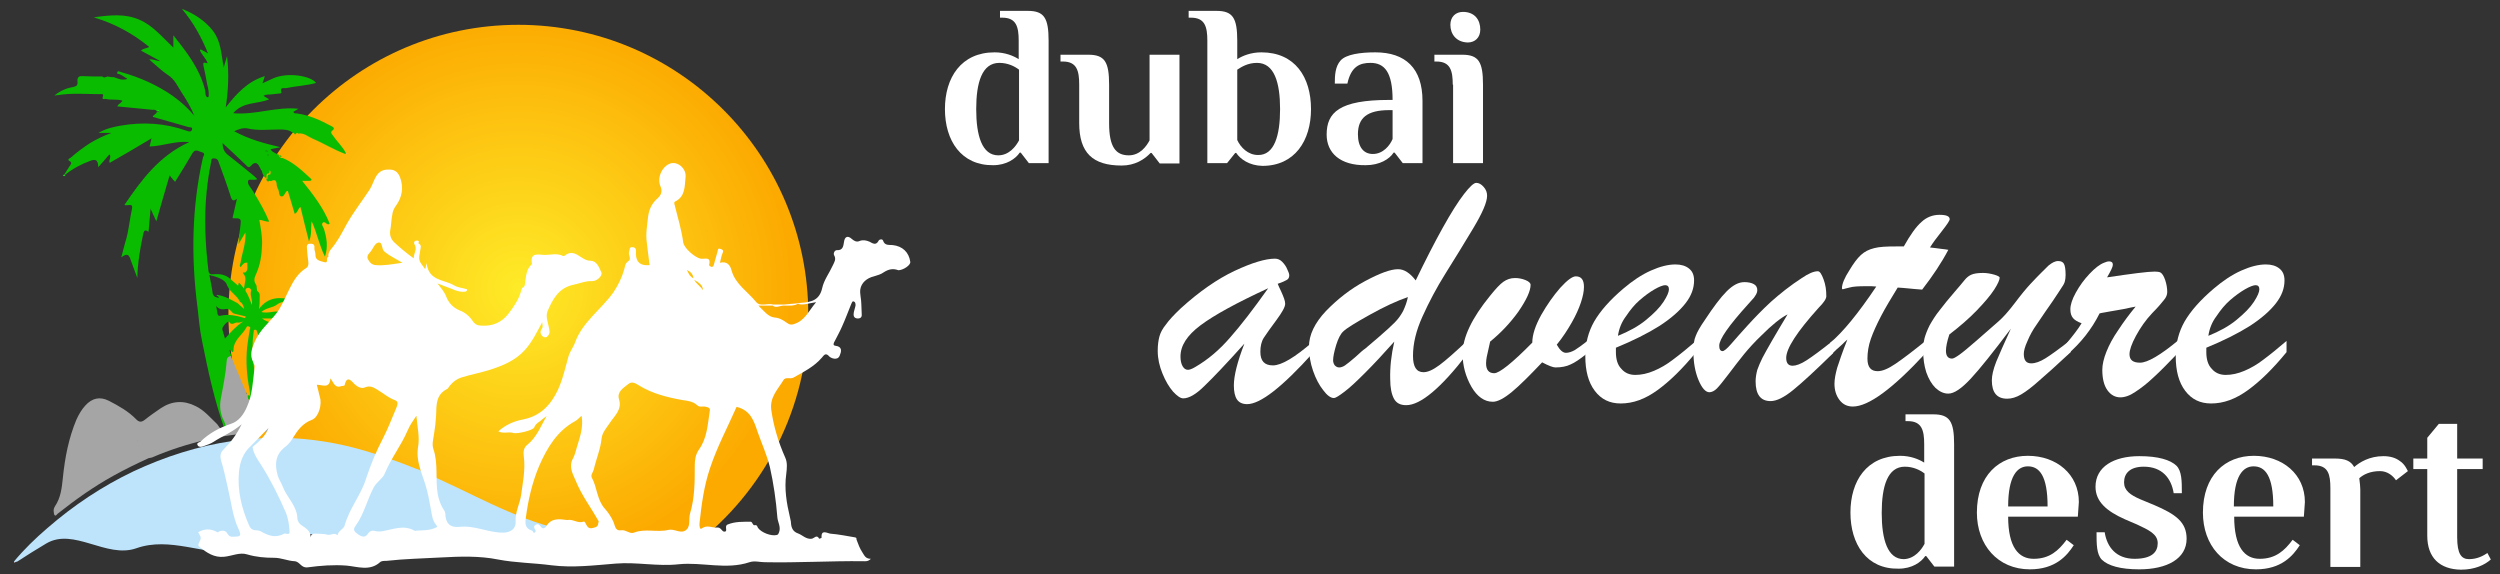 <?xml version="1.0" encoding="utf-8"?>
<!-- Generator: Adobe Illustrator 23.0.1, SVG Export Plug-In . SVG Version: 6.00 Build 0)  -->
<svg version="1.1" id="Layer_1" xmlns="http://www.w3.org/2000/svg" xmlns:xlink="http://www.w3.org/1999/xlink" x="0px" y="0px"
	 viewBox="0 0 735.5 169" style="enable-background:new 0 0 735.5 169;" xml:space="preserve">
<rect x="0" y="0" width="735.5" height="169" fill="#333333" stroke="none"/>
<style type="text/css">
	.st0{fill:url(#SVGID_1_);}
	.st1{fill:#0ABC00;}
	.st2{fill:#E5E5E5;}
	.st3{fill:#565656;}
	.st4{fill:#13F70D;}
	.st5{fill:#1F75B2;}
	.st6{fill:#DCB0B7;}
	.st7{fill:#BEE4FC;}
	.st8{fill:#A5A5A5;}
	.st9{fill:#FFFFFF;}
</style>
<radialGradient id="SVGID_1_" cx="152.566" cy="84.845" r="81.487" gradientUnits="userSpaceOnUse">
	<stop  offset="0" style="stop-color:#FEEB28"/>
	<stop  offset="1" style="stop-color:#FCA900"/>
</radialGradient>
<path class="st0" d="M103.6,162.4l100.2-2.3l0.4,0.3c20.4-15.6,33.6-40.2,33.6-67.8c0-47.1-38.2-85.3-85.3-85.3
	c-47.1,0-85.3,38.2-85.3,85.3C67.3,121.4,81.7,146.9,103.6,162.4z"/>
<g id="ztfIVC_1_">
	<g>
		<g>
			<path class="st1" d="M72.9,37.8c3.1,0.7,6.2,0.3,9.3,0.3c1.4,0,2.8,0,4,1l0.1,0c0.2,0,0.3,0.1,0.3,0.3c0,0,0.1,0.1,0.1,0.1
				c0.4,0.2,0.5-0.8,1-0.2c1.7-0.3,2.9,0.9,4.3,1.5c3.3,1.4,6.3,3.3,9.6,4.5c0.1-0.1,0.1-0.1,0.2-0.2c-1-2-2.7-3.5-3.9-5.3
				c-0.3-0.4-0.8-0.9-0.1-1.4c0.9-0.7,0.2-1-0.3-1.3c-3.2-1.7-6.4-3.2-10-3.7c-0.4-0.1-1,0.1-1.2-0.5c0.4-0.2,0.8-0.5,1.5-0.9
				c-6.6-0.7-12.6,1.9-19.2,1.3c3-3.5,7.2-2.6,10.6-4.1c-0.5-0.3-1.1-0.6-1.7-1c0.3-0.1,0.5-0.3,0.7-0.3c0.4-0.1,0.9-0.1,1.3-0.1
				c0.9-0.1,1.9-0.2,2.8-0.3c0.2,0,0.6-0.1,0.5-0.3c-0.6-1.8,0.9-1.1,1.5-1.3c2.9-0.6,5.8-0.7,8.7-1.5c-1.5-2.1-8.3-3.2-12.5-1.4
				c-1,0.5-2,0.9-3.3,1.5c0.3-0.8,0.5-1.4,0.7-2.1c-5.2,1.6-8.4,5.3-11.5,9.2c0.8-5,1-10.1,0.4-15.1c-0.3,1-0.6,2-1,3.4
				C65.1,15.8,65,12.1,62.6,9c-2.4-3-5.5-5-9.1-6.4c3.3,3.9,5.7,8.2,7.7,13.1c-0.9-0.5-1.5-0.8-2.2-1.2c0,0.1-0.1,0.2-0.2,0.3
				c0.6,1.4,1.8,2.4,2.3,3.8c-1.4-0.3-1.4-0.3-1.2,1c0.3,1.3,0.6,2.6,0.8,3.9c0.2,1.5,0.8,2.9,0.7,4.4c0,0.3,0.1,0.7-0.4,0.7
				c-0.2,0-0.4-0.4-0.5-0.6c-0.1-0.7-0.1-1.3-0.3-2c-1.6-5.9-5.2-10.6-9.2-15.6c0,1.4,0,2.4,0,3.6C47.8,11,45,7.5,41,5.8
				C36.9,4,32.5,4.4,27.6,5.1c6.3,1.9,11.5,4.8,16.3,8.7c-0.8,0.5-1.8,0.4-2.4,1.1c1.9,1,3.7,2,5.7,3.1c-1.2,0-2-0.7-3.3-0.5
				c2,1.7,3.7,3.4,5.7,4.7c1.8,1.2,2.6,3.1,3.7,4.8c1.5,2.3,2.9,4.6,3.9,7.1c-3.7-4.5-8.4-7.6-13.6-10c-2.6-1.2-5.2-2.1-8-2.9
				c-0.4-0.1-1.2-0.7-1.1,0.5c1.2,0.1,1.9,0.9,3,1.5c-1.5,0.6-2.8-0.1-4-0.5c-0.2,0-0.4,0-0.5,0c-0.3,0-0.5-0.1-0.8-0.1
				c-0.2,0-0.4-0.1-0.6-0.1c-0.5,0.2-1,0.5-1.5,0c-1.9,0-3.8,0-5.7-0.1c-1.3-0.1-1.7,0.4-1.6,1.6c0.1,1-0.2,1.4-1.3,1.6
				c-1.8,0.3-3.6,1-5.5,2.5c0.7-0.1,0.8-0.1,1-0.1c4.1-0.7,8.2-0.3,12.3-0.3c0.4,0,1.3-0.2,1,0.6c-0.5,1.2,0.5,0.8,0.8,0.8
				c1.6,0.4,3.3,0,4.9,0.5c-0.3,0.8-1.2,0.9-1.5,1.7c3.5,0.3,6.9,0.7,10.3,1c0.5,0,1.1-0.1,1.3,0.5c0,0,0-0.1,0.1-0.1
				c0.1-0.1,0.3-0.1,0.4-0.1c0,0,0.1,0.1,0.1,0.2c-0.1,0.1-0.3,0.2-0.4,0.2c-0.1,0-0.2-0.1-0.2-0.2c0.1,0.5-0.4,0.7-0.7,1
				c-0.2,0.2-0.5,0.3-0.4,0.6c3.5,1,7,2,10.5,3c0.4,0.1,1.2-0.1,1,0.7c-0.2,0.7-0.8,0.7-1.5,0.4C48.6,36.2,42,35.8,35.3,37
				c-2.2,0.4-4.3,0.9-6.3,2.1c1.3,0,2.6,0,3.8,0c-2.2,0.8-4.3,1.8-6.3,3c-2,1.3-3.9,2.7-5.7,4.3c-0.3,0.2-1.2,0.5-0.3,1
				c0.8,0.5,0.4,0.8,0.1,1.3c-0.5,0.8-1.1,1.7-1.6,2.5c0.1,0.1,0.2,0.1,0.2,0.2c2.2-1.8,4.7-3.1,7.4-4.1c1.4-0.5,2.3-0.4,2.3,1.9
				c1.3-1.5,2.3-2.6,3.3-3.8c0.7,1-0.4,1.7,0.1,2.5c4-2.3,8-4.6,12.3-7.2c-0.3,1.1-0.4,1.7-0.6,2.4c3.9-0.1,7.5-1.7,11.7-1.3
				c-8.8,4-14,11-19.1,18.5c1,0.4,2.7-0.8,2.2,1.3c-0.7,3.1-0.9,6.4-1.9,9.5c-0.4,1.3-0.7,2.7-1.2,4.6c2.2-1.7,2.4-0.1,2.9,1.2
				c0.6,1.6,1.2,3.3,1.8,4.9c0.1-4.4,0.8-8.6,1.7-12.8c0.2-0.9,0.4-1.7,1.6-0.8c0.2-2.2,0.4-4.3,0.6-6.8c0.6,1.4,1.1,2.4,1.7,3.7
				c1.3-4.7,2.6-9,3.9-13.5c0.6,0.8,1.1,1.3,1.6,1.9c1.8-2.9,3.5-5.6,5.1-8.4c0.9-1.5,1.9-0.5,2.8-0.3c1.2,0.3,0.4,1.1,0.3,1.6
				c-3.3,14.6-3.5,29.3-1.6,44c0.4,3.2,0.6,6.4,1.3,9.7c1.8,9,3.7,17.9,6.8,26.5c0.5-0.8,0.4-1.7,0-2.4c-1.2-2.2-1.4-4.5-1-7
				c0.7-3.6,1.5-7.2,1.7-10.9c0.1-0.9,0.5-1.3,1.2-1.5c-0.2-0.6-0.4-1.1-0.6-1.7c0.7-0.3,0.5,0.5,0.9,0.5c0.4-0.2,0.3-0.6,0.3-0.8
				c0.1-2.9,2.7-4.3,3.8-6.5c0.2-0.4,0.4-0.4,0.8-0.2c0.5,0.2,0.3,0.5,0.2,0.8c-0.3,1.8-0.6,3.5-0.8,5.3c-0.4,4.2-0.1,8.3,0.7,12.4
				c0.1,0.5,0.2,1.1,0.1,1.6c-0.1,0.5-0.4,0-0.6,0c-0.1,0.6,0,1.4,0.5,1.6c0.7,0.3,1.1,0.7,1.1,1.4c0,0.5,0.3,0.7,0.7,0.7
				c0.5,0,0.6-0.3,0.6-0.8c-0.1-0.3-0.4-0.7,0.2-0.7c0.3,0,0.7,0,1,0.4c0.2,0.3-0.2,1.4,0.9,0.9c-0.4-1-0.8-2.1-1.1-3.1
				c-2-6.1-3.1-12.3-2.2-18.7c0.1-0.4-0.1-0.9,0.5-0.9c0.3,0,0.5,0.3,0.5,0.5c0.8,2.8,2.5,5.3,2.1,8.4c0,0.2,0,0.3,0,0.5
				c0.5,1.7,1.1,3.4,0.7,5.4c1.7-1.9,2-4,1.9-6.2c0-0.6-0.1-1.6,0-1.6c1.4-0.4,0.4-1,0.2-1.5c-0.1-0.4-0.4-0.8-0.6-1.2
				c-0.1-0.8-2.2-1.2-0.5-2.4c-0.4-0.4-0.8-0.9-1.2-1.3c-0.1-0.1-0.3-0.3-0.3-0.3c0.2-0.3,0.3-0.1,0.4,0.1c1.3-0.6,1.8,0.5,2.5,1.1
				c0,0,0.1-0.1,0.1-0.1c0,0.1,0,0.1-0.1,0.2c0,0.2,0,0.6,0.2,0.5c0.3-0.1,0.8-0.3,0.7-0.7c-0.1-0.5-0.2-1-0.4-1.5
				c0.2-0.4,0.8,0.6,1-0.2c-1.1-1.9-3.5-1.6-5.2-3c2,0,3.8,0,5.6,0c0-0.1-0.1-0.3-0.1-0.3c-1.7-0.2-1.6-0.8-0.4-1.7
				c-1.7-0.3-3.3,0.6-5.3,0.1c1.4-1.3,3.3-1.2,4.6-2.2c1.3-1,3-0.9,4.5-1.4c-3.7-0.9-7.2-0.9-9.8,2.7c0.2-1.1,0.2-2.2,0.2-3.2
				c0-0.7,0.2-1.4-0.6-2c-0.4-0.3-0.1-1.5-0.5-2c-0.8-1.2-0.4-2.1,0.1-3.2c1.2-2.7,1.6-5.5,1.7-8.5c0.1-2.5-0.4-4.9-0.8-7.3
				c1,0,1.8,0.6,2.9,0.5c-1.3-3.2-3-6.1-4.8-9c-0.6-1-1.7-2-1.4-3c0.2-0.7,1.7,0,2.7-0.5c-0.3-0.3-0.5-0.5-0.8-0.8
				c-2.6-2.1-5.2-4.3-7.8-6.3c-1.2-0.9-1.6-2-1.6-3.5c2.4,2.2,4.6,4.3,6.8,6.4c0.4,0.4,0.8,1.1,1.5,0.3c1.3-1.5,2.1-0.8,2.7,0.6
				c0.2,0.4,0.4,0.7,0.7,1.1l0.1,0c0.5,0.2,1,0.5,1.5-0.1c0.2-0.2,0.6-0.4,0.8,0.1c0.1,0.2-0.1,0.8-0.1,0.8c-1.2,0-0.6,1-0.9,1.5
				c0,0,0,0.1,0,0.1c0.4,0.1,0.7,0.3,1.1,0.4c1.1-0.6,1.6-0.3,1.7,0.9c0,0.5,0.2,1.1,0.5,1.6c0.3,0.7,0.1,1.9,0.9,2
				c0.8,0.1,1-1.1,1.6-1.6c0.1,0,0.2,0,0.3,0c0.7,2.2,1.3,4.4,2,6.7c1-0.4,0.9-1.5,1.7-2c0.8,3.3,1.6,6.6,2.5,10.1
				c0.9-1.9,0.5-3.8,0.8-5.9c1.6,3.5,2.2,7,3.9,10.4c1-3,0.5-5.6-0.3-8.2c-0.2-0.6-0.9-1.3-0.3-1.8c0.5-0.5,1,0.5,1.6,0.5
				c0.1,0,0.2-0.1,0.4-0.2c-1.8-4.6-4.8-8.5-8.1-12.6c1.1,0,1.6,0,2.2,0c0.5,0,0.8-0.3,0.3-0.7c-2.5-2.3-5-4.7-8.2-6
				c-0.3,0-0.6,0.1-0.8-0.3l0,0c-0.2,0-0.3-0.1-0.3-0.3c0,0,0-0.1,0-0.1c-0.7-0.8-1.9-0.8-2.5-1.9c1-0.2,1.8-0.4,2.9-0.6
				c-4.7-1.1-9.2-2.3-13.6-4.7C70.2,38,71.7,37.5,72.9,37.8z M78.1,92.5c0,0-0.1,0-0.1,0c0,0-0.1,0-0.1-0.1
				C78,92.5,78.1,92.5,78.1,92.5z M62.5,85.8c-0.2-1.6-0.6-3.1-0.9-4.9c2.1,0.5,4.6,1.3,5.1,2.8c0.8,2.2,3,3.1,3.9,5.1
				c0.8,0.4,1,1.2,1.2,2.1c-0.6-0.6-1.3-1.1-1.9-1.7c-1.9-1-3.7-2.1-5.8-2.4L64,87c0.2,0.2,0.3,0.4,0.5,0.6
				C63.2,87.5,62.6,87.1,62.5,85.8z M66.2,99.6c-0.3-1-0.6-1.9-0.8-2.7c-0.2-0.7,1.7-2.7,2-2.2c0.8,1.3,1.7,0,2.5,0.2
				c0.5,0.1,1.1-0.2,1.6-0.3C69.4,96,67.8,97.8,66.2,99.6z M72.1,93.6c-2.4-0.7-4.8-1.3-7.3-0.7c-0.5,0.1-0.7-0.1-0.8-0.6
				c-0.1-0.7-0.3-1.5-0.4-2.3c0.8,1.1,2,1.1,2.9,0.9c1.4-0.2,1.5,1.2,2.5,1.4c1.1,0.3,2.2,0.5,3.3,0.8
				C72.2,93.3,72.1,93.4,72.1,93.6z M73.9,85.5c-0.5,1.4,0.5,2.7,0.2,4.2c-0.6-1.4-1-2.8-1.8-4c-0.3-0.5,0.2-1,0.5-1
				C73.4,84.5,74,85.2,73.9,85.5z M67.9,57.9c0.3,0.9,0.6,1.5,1.8,0.6c-0.5,2.1-0.9,3.9-1.3,5.7c2.6,0,2.6,0,2.3,2.5
				c-0.2,1.6-0.5,3.3-0.5,5.1c0.6-1,1.2-2,2-3.4c0.2,3.3-1,6-1.4,8.8c-0.1,0.5-0.5,0.9,0,1.4c0.5-0.7,1-1.5,2-1.3
				c-0.2,1,0.4,2.1-0.7,2.9c-0.2,0-0.3-0.1-0.5-0.1c0,0.1-0.1,0.2-0.1,0.3c1.3,1.3,0.4,2.8,0.3,4.5c-0.5-0.7-1-1.2-1.4-1.7
				c-0.4,0.1-0.1,0.6-0.4,0.8c-0.7-0.6-1.4-1.2-2.1-1.8c-1.4-1.4-3.2-1.7-5.1-1.5c-1,0.1-1.4-0.2-1.5-1.2
				c-0.9-7.7-1.3-15.4-0.5-23.2c0.3-2.9,0.7-5.7,1.3-8.6c0.1-0.4-0.1-1.2,0.9-1.1c0.7,0,1.1,0.3,1.3,1
				C65.5,50.9,66.8,54.4,67.9,57.9z M79.1,45.6c-0.1,0-0.2,0.1-0.3,0.1c-0.1,0-0.2-0.1-0.2-0.1c0.1,0,0.2-0.1,0.3-0.1
				C79,45.5,79.1,45.6,79.1,45.6z M78.4,44.2c0.1,0.1,0.3,0.2,0.3,0.3c0,0.2-0.2,0.2-0.3,0.2c-0.1-0.1-0.2-0.2-0.3-0.3
				C78.3,44.3,78.3,44.3,78.4,44.2z"/>
			<path class="st1" d="M46.2,32.6C46.2,32.6,46.2,32.7,46.2,32.6C46.2,32.7,46.2,32.7,46.2,32.6C46.2,32.6,46.2,32.6,46.2,32.6z"/>
		</g>
		<path class="st2" d="M89.7,97.3c2.4,1.2,4.9,1.8,7.5,2.4c0.7,0.2,1.4,0.5,1.8,1.1c0.8,1.3,1.6,1.1,2.5,0.2
			c0.7-0.7,1.4-0.9,2.3-0.6c1.6,0.5,3,0.1,4.6-0.2c-1.4,1.6-3.6,0.8-5.3,1.8c0,0.6,0.9,0.2,0.9,0.8c0,0.1-0.1,0.2-0.2,0.2
			c-3.2,1.8-6.5,2.4-10,0.9c0-0.1,0.1-0.2,0.1-0.2c1-0.1,2.2,0.1,2.5-1.2c0.2-1.3-0.9-1.8-1.9-2.2C92.8,99.6,91,98.8,89.7,97.3z"/>
		<path class="st3" d="M78.9,127.1c0.3-0.2,0.6-0.4,0.8-0.4c2,0.1,2-1.2,2-2.7c0-1.1-0.4-2.3,0.8-3.3c0.3-0.2-0.7-1.3-0.8-2.2
			c-0.2-1.3-1.4-0.1-2.1-0.4c0-0.2,0-0.5,0.1-0.6c0.8-1.3,1.7-2.6,2.6-4.1c1.2,4.5,2.2,8.8,3.3,13c0.2,0.9-0.2,0.9-0.9,0.9
			C82.9,127.1,80.9,127.1,78.9,127.1z M81.7,116.7c-0.1,0.1-0.2,0.2-0.3,0.3c0,0.1-0.1,0.1-0.1,0.2c0.1,0,0.1-0.1,0.2-0.1
			C81.5,117,81.6,116.9,81.7,116.7c0.1,0,0.1-0.1,0.2-0.1C81.8,116.6,81.7,116.7,81.7,116.7z"/>
		<path class="st4" d="M80.7,98.3c0,0.2,0,0.6,0.2,0.5c0.3-0.1,0.8-0.3,0.7-0.7c-0.1-0.5-0.2-1-0.4-1.5c0.2-0.4,0.8,0.6,1-0.2
			c1.3,0.8,3.3,0.9,3.1,3.3c0,0.3,0.5,0.8,0.9,1.1c1.8,1.7,1.2,3.9,1.2,6c0,0.9-0.4,1.1-1.1,0.6c-0.3-0.3-0.7-0.4-0.9-0.9
			c-0.4-1.6-1-3.2-2.1-4.6c-0.7-0.9-1.5-1.6-2.4-2.3c-1.1-0.8-1.4-0.4-1.3,1.6c-0.1-0.8-2.2-1.2-0.5-2.4c-0.4-0.4-0.8-0.9-1.2-1.3
			c0.1-0.1,0.1-0.1,0.2-0.2C79.4,96.6,80,97.7,80.7,98.3L80.7,98.3z"/>
		<path class="st2" d="M121.3,85c-0.2,0.7-0.7,0.8-1.1,0.8c-1.8,0-2.9,1.3-4.2,2.2c-0.5,0.3-1,0.5-1.6,0.3c-1-0.3-2-0.4-3-0.4
			c0-0.5,0.1-0.5,0.3-0.5c0.5-0.1,1.2-0.1,1.4-0.7c0.2-0.8-0.6-1.2-1.2-1.4c-1.2-0.6-2.4-0.9-3.2-2.1c1.9,1.5,4.8,0.6,6.5,2.8
			c0.1,0.2,0.4,0.3,0.6,0.1C117.4,84.5,119.5,85.8,121.3,85z"/>
		<path class="st1" d="M77,50.2c0.5,0.2,1,0.5,1.5-0.1c0.2-0.2,0.6-0.4,0.8,0.1c0.1,0.2-0.1,0.8-0.1,0.8c-1.2,0-0.6,1-0.9,1.5
			C77.5,51.9,77.2,51.1,77,50.2z"/>
		<path class="st1" d="M78.4,52.5c0.4,0.1,0.7,0.3,1.1,0.4c-0.2,0.2-0.5,0.6-0.7,0.5C78.5,53.3,78.3,52.9,78.4,52.5z"/>
		<path class="st5" d="M79.3,118.4c0,0.4,0,0.7-0.6,0.5C79,118.7,79.2,118.6,79.3,118.4z"/>
		<path class="st1" d="M82.9,46.1c-0.3,0-0.6,0.1-0.8-0.3C82.5,45.6,82.7,45.8,82.9,46.1z"/>
		<path class="st4" d="M19.2,51.5c-0.1,0.3-0.4,0.4-0.6,0.2c-0.1-0.2,0.2-0.3,0.4-0.4C19,51.4,19.1,51.4,19.2,51.5z"/>
		<path class="st5" d="M79.7,118.1c-0.1,0.1-0.2,0.2-0.3,0.3C79.4,118.2,79.4,118,79.7,118.1z"/>
		<path class="st1" d="M82,45.7c-0.2,0-0.3-0.1-0.3-0.3C81.9,45.5,82.1,45.5,82,45.7z"/>
		<path class="st6" d="M101.9,45c0.1,0.1,0.2,0.2,0,0.3c0,0-0.2-0.1-0.2-0.1C101.8,45.2,101.8,45.1,101.9,45z"/>
		<polygon class="st5" points="234.1,158.7 234.2,158.7 234.1,158.7 		"/>
		<path class="st6" d="M4.5,165.4c-0.1,0.2-0.2,0.3-0.3,0.2c0,0,0.1-0.2,0.1-0.4C4.4,165.2,4.4,165.3,4.5,165.4z"/>
		<path class="st1" d="M78.4,44.2c0.1,0.1,0.3,0.2,0.3,0.3c0,0.2-0.2,0.2-0.3,0.2c-0.1-0.1-0.2-0.2-0.3-0.3
			C78.3,44.3,78.3,44.3,78.4,44.2z"/>
		<path class="st1" d="M79.1,45.6c-0.1,0-0.2,0.1-0.3,0.1c-0.1,0-0.2-0.1-0.2-0.1c0.1,0,0.2-0.1,0.3-0.1
			C79,45.5,79.1,45.6,79.1,45.6z"/>
		<path class="st4" d="M78.1,92.5c0,0-0.1,0-0.1,0c0,0-0.1,0-0.1-0.1C78,92.5,78.1,92.5,78.1,92.5z"/>
		<path class="st4" d="M46.8,32.6c-0.1,0.1-0.3,0.2-0.4,0.2c-0.1,0-0.3-0.1-0.1-0.3c0.1-0.1,0.3-0.1,0.4-0.1
			C46.7,32.4,46.8,32.5,46.8,32.6z"/>
		<path class="st4" d="M80.7,98.3c0,0,0.1-0.1,0.1-0.1C80.8,98.2,80.8,98.3,80.7,98.3C80.7,98.3,80.7,98.3,80.7,98.3z"/>
		<path class="st4" d="M78,97.4c-0.1-0.1-0.3-0.3-0.3-0.3c0.2-0.3,0.3-0.1,0.4,0.1C78.1,97.2,78,97.3,78,97.4z"/>
		<path class="st5" d="M122.9,142.5c0.1-0.2,0.2-0.3,0.3-0.5c0.1,0.1,0.1,0.1,0.2,0.2C123.2,142.3,123.1,142.4,122.9,142.5
			L122.9,142.5z"/>
		<path class="st5" d="M122.9,142.5c0,0-0.1,0.1-0.1,0.1C122.8,142.6,122.8,142.5,122.9,142.5C122.9,142.5,122.9,142.5,122.9,142.5z
			"/>
		<path class="st5" d="M125.2,142.5c0,0-0.1,0.1-0.1,0.1C125.2,142.6,125.2,142.5,125.2,142.5C125.2,142.5,125.2,142.5,125.2,142.5z
			"/>
		<path class="st7" d="M226,160.4c-7.3,2.2-14.7-0.9-22.2-0.2c-7.7,0.6-15.5,0.2-23.2-0.6c-5.1-0.5-10.2-2.7-15.3-3.8
			c-14.4-3.2-27.6-11.4-41.1-17c-0.5-0.5-1.1-0.7-1.8-0.9c-5-2-10-3.8-15.1-5.3c-7.8-2.3-15.8-3.6-24-3.8c-4.9-0.1-9.8,0.3-14.7,0.9
			c-10.3,1.5-20,4.6-29.4,9c-9.2,4.4-17.6,10-25.3,16.7c-3.5,3-6.8,6.2-9.8,9.8c0.1,0.1,0.1,0.1,0.2,0.2c0.3-0.1,0.6-0.1,0.8-0.2
			c2.8-1.8,5.6-3.6,8.5-5.3c8.1-4.8,17.7,4.5,26.5,1.4c9.9-3.5,19.8,2,30.3,1.3c7.3-0.5,16.5-6.5,23.7-5.3c7.5,1.2,9.8,0.4,16.9,3.1
			c0.6,0.2,4.4-1.5,5.1-1.8c0.9,0.7,5.7-0.3,6.8,0c0,0,16.8,1.8,16.8,1.8c7.6,0.4,7.8,2.6,12.6,2.5c17.5-0.2,3.4-0.1,21,0.9
			c8.4,0.5,16.7,0.4,25-1c12.3-2,20.8-4.2,32.9-1c2.1,0.6,2.1-2.5,2.1-3C231.1,159.6,228.5,159.6,226,160.4z M156,158.6
			C156,158.6,156,158.6,156,158.6C156,158.6,156,158.6,156,158.6L156,158.6z"/>
		<path class="st8" d="M81.8,118.4c-0.2-1.3-1.4-0.1-2.1-0.4c0,0,0,0,0,0c-0.1,0.1-0.2,0.2-0.3,0.3c0,0,0,0,0,0c0,0.4,0,0.7-0.6,0.5
			c-0.4,0.1-0.4,0.9-1.1,0.7c-1.1,0.5-0.7-0.6-0.9-0.9c-0.3-0.4-0.6-0.4-1-0.4c-0.6,0-0.3,0.4-0.2,0.7c0.1,0.5-0.1,0.8-0.6,0.8
			c-0.5,0-0.7-0.2-0.7-0.7c0-0.8-0.4-1.1-1.1-1.4c-0.6-0.2-0.7-0.9-0.5-1.6l-0.1,0c-0.4-0.1-0.2-0.4-0.2-0.6
			c-1.5-3.6-3-7.2-4.5-10.7c-0.8,0.2-1.2,0.7-1.2,1.5c-0.3,3.7-1,7.3-1.7,10.9c-0.5,2.5-0.2,4.8,1,7c0.4,0.8,0.5,1.6,0,2.4
			c-1.2,0.1-1.5-1-2.1-1.7c-2-1.9-3.8-4.1-6.3-5.3c-3.5-1.8-7-1.6-10.3,0.6c-1.6,1.1-3.2,2.2-4.7,3.4c-0.9,0.7-1.6,0.8-2.5-0.1
			c-2.3-2.4-5.2-4-8.1-5.5c-2.6-1.3-4.9-0.8-6.9,1.4c-1.1,1.2-1.9,2.6-2.6,4.1c-2.3,5.5-3.4,11.2-4,17.1c-0.3,2.9-0.6,5.9-2.3,8.4
			c-0.3,0.5-0.5,1-0.4,1.6c0,0.4,0.1,0.9,0.3,1.1c0.4,0.3,0.6-0.3,0.9-0.5c5.2-4.1,10.5-7.9,16.3-11.1c3.4-1.9,6.9-3.6,10.4-5.2
			c-0.3-0.4-1-0.5-1-1c0,0.5,0.7,0.7,1,1c0.3-0.1,0.7-0.1,1-0.2c5.3-2.3,10.7-4,16.3-5.3c5.9-1.4,12-1.9,18-2.4
			c0.3-0.2,0.6-0.4,0.8-0.4c2,0.1,2-1.2,2-2.7c0-1.1-0.4-2.3,0.8-3.3C82.8,120.5,81.9,119.3,81.8,118.4z M40.5,129.8
			c-0.1-0.1-0.2-0.1-0.2-0.2L40.5,129.8L40.5,129.8z M41.9,131.2L41.9,131.2C41.9,131.2,41.9,131.1,41.9,131.2
			C41.9,131.1,41.9,131.1,41.9,131.2C41.9,131.1,41.9,131.1,41.9,131.2C41.9,131.1,41.9,131.1,41.9,131.2
			C41.9,131.1,41.9,131.2,41.9,131.2c0,0.2,0.1,0.4,0.2,0.6C42,131.6,41.9,131.4,41.9,131.2z M42.3,132.1c0.1,0.2,0.3,0.4,0.4,0.5
			C42.6,132.4,42.4,132.2,42.3,132.1z M55.3,119.4c-0.2,0-0.4,0-0.6,0C54.8,119.4,55,119.4,55.3,119.4c0.3,0.1,0.7,0.2,1,0.3
			C55.9,119.6,55.6,119.5,55.3,119.4z"/>
		<path class="st5" d="M72.4,115.4c0.1,0.2,0.2,0.4,0.2,0.6C72.3,115.9,72.4,115.6,72.4,115.4z"/>
		<path class="st6" d="M81.4,117.1c-0.1,0-0.1,0.1-0.2,0.1C81.3,117.2,81.3,117.1,81.4,117.1C81.4,117,81.4,117.1,81.4,117.1z"/>
		<path class="st6" d="M81.7,116.7c-0.1,0.1-0.2,0.2-0.3,0.3c0,0,0,0,0,0C81.5,116.9,81.6,116.8,81.7,116.7L81.7,116.7z"/>
		<path class="st6" d="M81.7,116.7c0.1,0,0.1-0.1,0.2-0.1C81.8,116.6,81.8,116.7,81.7,116.7C81.7,116.7,81.7,116.7,81.7,116.7z"/>
		<path class="st4" d="M64,87c-0.1,0-0.4,0-0.2-0.2c0.1-0.1,0.3,0,0.3,0.1C64.1,86.9,64,87,64,87z"/>
	</g>
</g>
<g id="IKiLLW_1_">
	<g>
		<path class="st9" d="M267.8,77c-0.4-2.8-2.3-4.6-5.2-4.9c-1.1-0.1-2.3,0.2-2.8-1.3c-0.2-0.6-1.1-0.4-1.3,0
			c-0.8,1.6-1.9,0.7-2.7,0.3c-1-0.4-1.9-0.6-2.9-0.2c-0.9,0.4-1.6,0-2.3-0.6c-1.2-1.1-2.1-0.7-2.3,0.9c-0.2,1.2-0.3,2.5-2.1,2.4
			c-0.7,0-1.1,1-0.8,1.5c0.7,1.2,0,2.1-0.4,3c-1,2.2-2.6,4.3-3.1,6.6c-0.8,3.7-3.3,4.2-6.3,4.4c-0.2,0-0.4,0.1-0.6,0.1
			c-1.5,0.1-2.9,0.3-4.4,0.4c-1,0-2,0-3.1,0c-1.7-0.5-3.8,0.7-5-0.7c-2.5-3.1-6.2-5.3-7.3-9.4c-0.4-1.6-1.4-2.7-3.4-2.2
			c0.3-1.1,0.4-2,0.8-2.9c0.4-0.8-0.1-1-0.7-1.2c-0.8-0.3-0.7,0.5-0.8,0.8c-0.4,1.3-0.7,2.6-1.1,3.9c-0.1,0.4-0.3,0.7-0.8,0.6
			c-0.2-0.1-0.6-0.4-0.6-0.5c0.7-2.7-1.3-1.7-2.5-1.9c-1.6-0.3-4.9-3.1-5.1-4.8c-0.5-3.7-1.6-7.3-2.5-10.9c-0.1-0.4-0.3-0.9,0.1-1.1
			c3.1-1.5,2.8-4.6,3.1-7.3c0.2-2.5-2.4-4.6-4.5-3.9c-2.4,0.8-4,4.2-2.9,6.7c0.6,1.4,0.3,2.5-0.8,3.5c-1.6,1.4-2.5,3.1-2.8,5.2
			c-0.3,2.7-0.8,5.3-0.4,8c0.3,2.2,0.5,4.4,0.8,6.5c-3.2,0.3-4.2-1.4-4-4.1c0.1-0.8-0.4-1.2-1.2-1.2c-0.8,0-0.6,0.8-0.8,1.3
			c-0.4,0.9,0.8,2.2-0.2,2.8c-1.1,0.7-1,1.7-1.3,2.6c-0.7,2.4-1.8,4.6-3.2,6.7c-3.6,5-9,8.6-11.2,14.6c-0.5,1.5-1.6,2.7-2,4.3
			c-1.2,4.3-2.1,8.8-4.7,12.6c-2.1,3.1-4.9,5.1-8.6,5.8c-2.7,0.5-5.2,1.6-7.3,3.5c1.5,0.8,3.1,0,4.5,0.5c1.1,0.3,5.8-0.8,6.1-1.7
			c0.3-0.9,1-1.3,1.7-1.8c0.6-0.5,1.2-1,1.9-1.5c-1.7,3-2.9,6.2-5.6,8.4c-1.2,0.9-1.3,2.2-1.1,3.5c0.5,3.9-0.3,7.6-0.8,11.4
			c-0.4,2.6-1.8,5-1.6,7.8c0.1,2.1-1.5,3.1-3.5,3.2c-4.4,0.1-8.5-2.2-13-1.7c-2.9,0.3-4.1-1.1-4.2-3.9c0-0.6-0.5-1.2-0.8-1.7
			c-0.7-1.2-1.1-2.5-1.4-3.9c-0.8-4.4,0.2-9-1.3-13.4c-0.5-1.4,0-3,0.2-4.5c0.3-1.8,0.5-3.6,0.6-5.4c0.1-3.1-0.1-6.1,3.3-7.8
			c0.3-0.2,0.5-0.7,0.8-1c0.9-1.1,2-1.9,3.2-2.3c2.8-0.9,5.7-1.4,8.5-2.3c3.8-1.2,7.4-2.7,10.2-5.7c2.2-2.4,3.6-5.3,5.2-8.3
			c0.1,0.8,0.3,1.4-0.1,1.9c-0.6,0.8-0.5,1.6,0.3,2.3c0.4,0.3,0.9,0.3,1.2,0.1c0.7-0.6,0.9-1.2,0.7-2.2c-0.3-1.8-1.2-3.7-0.5-5.4
			c1.5-3.5,3.3-6.8,7.5-7.7c1.9-0.4,3.7-1.2,5.7-1.1c1.4,0,3.1-1.7,2.6-2.6c-0.7-1.5-1.3-3.4-3.3-3.4c-2.7,0-4.5-4-7.6-1.4
			c-0.1,0.1-0.3,0-0.4,0c-1.7-0.9-3.6-0.3-5.3-0.3c-1.7,0-4.5-1-3.8,2.6c0,0-0.1,0.1-0.1,0.2c-1.6,1.4-1.6,3.4-1.9,5.2
			c-0.1,0.7,0,1.4-0.9,1.7c-0.1,0.3-0.2,0.6-0.3,0.9c-0.7,2.6-2.2,4.7-3.8,6.8c-2,2.5-4.6,3.6-7.8,3.4c-1.1,0-1.9-0.3-2.6-1.3
			c-0.9-1.4-2.3-2.6-3.7-3.1c-2.2-0.9-3.4-2.3-4.2-4.3c-0.5-1.3-1.5-2.4-2.5-3.7c1,0.3,1.7,0.7,2.4,0.9c1.9,0.6,3.6,1.8,5.8,1.5
			c0.3-0.1,0.6-0.3,0.5-0.7c-1.3-0.4-2.8-0.5-3.9-1.2c-2.9-1.7-7.4-1.2-8-6.5c-0.2,1-0.3,1.4-0.4,1.8c-2-2.6-2-2.6-1.5-5.4
			c0.1-0.8,0.6-1.7-0.5-2.2c0.3-0.7,0-0.9-0.7-0.8c-0.6,0.1-0.7,0.7-0.5,1c1,1.5-0.2,2.6-0.2,4.2c-2.2-1.6-4-3.1-5.7-4.7
			c-1.1-1-1.4-2.4-1.2-3.5c0.3-1.5,0.3-3.1,0.6-4.6c0.1-1,0.5-1.9,1.1-2.7c1.8-2.5,2.3-5.3,1.2-8.3c-0.5-1.3-1.3-2.2-2.8-2.3
			c-1.6-0.1-2.9,0.1-4,1.6c-0.9,1.3-1.3,2.9-2.1,4.2c-2.3,3.5-4.9,6.8-6.9,10.4c-1.4,2.6-2.7,5.1-4.6,7.3c-0.5,0.6-0.8,1.4-0.7,2.2
			c-0.9,0.1,0.3,2-1.3,1.5c-1.3-0.4-2.6-0.5-2.5-2.3c0-0.6-0.4-1.3-0.3-1.9c0.1-1.1-0.5-1.2-1.3-1.2c-0.9,0-1,0.7-0.9,1.4
			c0.1,1.3,0.2,2.6,0.4,3.9c0.1,0.8,0,1.5-0.7,1.9c-2.4,1.5-3.7,3.8-4.9,6.2c-1.2,2.4-2.2,5-3.8,7.1c-2.1,2.7-4.8,4.8-6.3,8.2
			c-1,2.3-1.6,4-0.5,6.2c0.2,0.4,0.5,1,0.4,1.4c-0.5,4-0.6,8.1-2.3,11.8c-0.9,2.1-2.4,4.2-4.7,4.9c-3.3,1.1-6.3,2.7-8.9,5.2
			c-0.3,0.3-1.4,0.3-0.8,1.2c0.4,0.5,1.1,0.4,1.6,0.2c1-0.4,2.1-0.7,3-1.3c2.6-1.7,5.5-2.8,8.3-5.2c-1.5,3.1-3.3,5.4-5.3,7.4
			c-1.1,1.1-1.1,2.1-0.7,3.5c0.8,2.5,1.3,5.2,1.9,7.7c1,4.1,1.4,8.5,3.2,12.3c1.1,2.3,0.1,2.1-1.4,2.2c-0.9,0.1-1.4-0.1-1.9-0.9
			c-0.5-1-1.5-1-2.4-0.7c-0.3,0.1-0.1,0.5-0.7,0.2c-1.8-1-3.7-1-5.5,0.1c0.9,1.5,1,1.6,0.2,3.2c-0.3,0.5-0.1,0.9,0.2,1.1
			c2.1,1.7,4.3,3.2,7.2,2.9c2.3-0.2,4.6-1.4,6.8-0.7c2.7,0.8,5.3,1,8,1c2,0,3.9,0.9,5.9,1c1.7,0.1,1.9,2.1,4,1.8
			c3.7-0.5,7.5-0.8,11.4-0.5c3.2,0.3,6.8,1.7,9.8-1c0.4-0.4,1.2-0.4,1.9-0.4c5.4-0.6,10.8-0.7,16.1-1c5.6-0.3,11.2-0.5,16.7,0.6
			c5.2,1,10.5,1,15.7,1.7c6.4,0.8,12.7,0,19-0.5c6.2-0.5,12.3,0.9,18.5,0.2c6.9-0.7,13.9,1.7,20.8-0.6c1.5-0.5,3,0,4.5,0
			c9.6,0.2,19.2-0.4,28.9-0.3c0.6,0,1.4,0.2,2.3-0.7c-1.6,0-1.9-1-2.5-1.9c-0.8-1.2-1.2-2.4-1.7-3.7c-0.1-0.3,0.1-0.6-0.4-0.7
			c-2.4-0.4-4.8-0.9-7.3-1.1c-0.9-0.1-2.8-1.4-2.6,1.2c0,0.1-0.7,0.3-0.7,0.3c-0.7-1.4-1.5-0.1-2.2,0c-1.7,0.2-2.7-1.1-4.1-1.6
			c-1.4-0.5-1.9-1.6-2-3c0-0.6-0.2-1.1-0.3-1.7c-1-4.2-1.7-8.4-1.1-12.7c0.2-1.7,0.4-3.4-0.3-4.9c-2-4.5-3.4-9.1-4.1-14
			c-0.5-3.8,2-6.1,3.6-8.8c0.6-1,2-0.2,2.9-0.7c3-1.7,6.1-3.2,8.4-5.9c0.6-0.7,1.1-1.6,2.2-0.3c0.4,0.4,2.3,1.3,3-0.2
			c0.5-1.2,1-2.7-1.3-3c-0.8-0.1-0.4-0.9-0.1-1.4c0.7-1.4,1.5-2.8,2.1-4.2c1-2.2,1.8-4.4,2.7-6.6c0.2-0.4,0.3-1,0.8-0.8
			c0.4,0.1,0.5,0.6,0.5,1.1c-0.1,0.7-0.4,1.4-0.5,2c-0.1,0.7-0.3,1.8,1.1,1.9c1.2,0,1.3-0.7,1.2-1.6c0-0.9-0.1-1.7-0.1-2.6
			c0-1.5-0.5-3.1-0.3-4.4c0.3-1.9,1.9-3.3,4-3.8c1-0.3,2.1-0.6,2.9-1.2c1.4-0.9,2.7-1.2,4.3-0.6C265.7,79.5,268,78,267.8,77z
			 M108.8,74.3c0.9-0.9,1.4-2.7,2.4-2.9c1.5-0.4,0.9,1.8,1.9,2.6c1.5,1.3,3.3,2.1,5.3,3.3c-2.9,0.4-5.3,0.9-7.8,0.7
			c-1.3-0.1-1.8-0.8-2.2-1.5C107.8,75.7,108.2,74.9,108.8,74.3z M83.6,157c-2.5,1.4-4.7,0.6-6.9-0.7c-0.4-0.2-1-0.3-1.4-0.3
			c-1.1,0-1.7-0.6-2.1-1.6c-2.1-4.9-3.4-10-2.9-15.5c0.3-3,1.2-5.7,3.6-7.8l5.1-5.2c-0.9,2.4-2.8,4-4.7,5.6c0.3,2.1,1.5,3.7,2.6,5.4
			c2.8,4.4,5.1,9.1,7.2,13.9c0.7,1.7,1,3.7,1.1,5.7C85.2,157.6,84,156.8,83.6,157z M101.4,154.6c-0.3,1.1-1.9,1.5-2.1,2.9
			c-0.9-1-2,0.1-3-0.2c-1-0.3-2.2-0.2-3.4-0.3c-0.7,0-1.4,0-1.5,1.1c0-1.7-1.2-2.6-2.3-3.3c-0.9-0.5-1.5-1.3-1.6-2.2
			c-0.1-3.8-3.1-6.2-4.3-9.4c-0.4-1.1-1.2-2.2-1.5-3.3c-0.9-3.2-0.8-6.2,2.3-8.5c0.9-0.7,1.7-1.7,2.2-2.6c1.4-2.3,2.9-4.3,5.6-5.3
			c2-0.8,3-4.6,2.3-6.7c-0.3-1.1-0.5-2.2-0.9-3.6c1.7,0,3.8,1.3,4-1.9c1,1.3,1.3,3,3.2,2.3c0.3-0.1,0.9,0,1-0.3
			c0.7-3.3,2.3-0.8,3-0.2c0.9,0.8,2,1.3,2.9,0.9c1.6-0.7,2.6,0,3.8,0.7c1.7,1,3.1,2.3,5,3c1.3,0.4,0.8,1.5,0.5,2.3
			c-1.3,3-2.4,6-3.9,8.9c-2,3.8-3.6,7.7-5,11.9C106.3,145.5,102.8,149.5,101.4,154.6z M127.8,155.4c-1.7,0.7-3.4,0.6-5.1,0.7
			c-0.3,0-0.5,0.2-0.8,0c-3.2-1.8-6.4-0.3-9.5,0.2c-0.6,0.1-1.1,0.1-1.7,0c-1-0.3-1.8-0.3-2.5,0.8c-0.8,1.2-1.9,0.8-3,0
			c-0.9-0.7-1.5-1.2-0.6-2.4c2.5-3.4,3.4-7.7,5.4-11.4c0.9-1.6,2.6-2.5,3.2-4c1.8-4.4,4.8-8.2,6.7-12.6c0.6-1.5,1.5-2.7,2.6-4.4
			c0.3,3.4,1,6.3,0.5,9.2c-0.7,3.9,1,7.4,2.1,10.9c0.8,2.5,1.2,5,1.7,7.6c0.3,1.6,0.4,3.1,1.5,4.4
			C128.9,155.2,128.6,155,127.8,155.4z M206.8,85.4c-0.6-1.1-1.8-1.7-2.6-3.1C205.7,83.2,206.8,83.9,206.8,85.4z M204,81.9
			c-1.2-0.7-1.5-1.6-1.9-2.5C202.9,79.9,203.9,80.4,204,81.9z M176,153.9c0,0.5-0.2,1-0.8,1.2c-1.8,0.6-2.2,0.4-3-1.3
			c-0.1-0.2-0.4-0.4-0.4-0.4c-1.7,0.8-3.2-0.8-4.9-0.4c-2.3-0.3-4.6-0.7-6.1,1.7c-0.6,0.9-1.2,1-1.8,0.1c-0.4-0.5-0.7-0.8-1.4-0.4
			c-0.7,0.4-0.5,0.9-0.2,1.3c0.2,0.4,0.3,0.7,0,0.9c-0.6,0.5-0.5-0.4-0.9-0.5c-1.9-0.6-2.1-1.8-1.8-3.8c0.7-5.3,1.9-10.5,4-15.4
			c2.3-5.2,5.2-10.1,10.5-13c0.6-0.3,1.1-0.9,1.9-1.6c0.6,3.4-0.5,6.3-1.4,9.3c-0.3,1.1-0.6,2.3-1.1,3.2c-1.4,2.5-0.1,4.6,0.8,6.7
			c1.7,4.2,4.5,7.9,6.7,11.8C176.2,153.6,176,153.8,176,153.9z M203,151.1c-0.5,1.7,0.4,4.1-1.6,5.1c-1.4,0.7-3.1-0.7-4.8-0.3
			c-3.3,0.8-6.8-0.5-10.1,0.8c-1.2,0.5-2.3-0.9-3.7-0.7c-1.8,0.3-1.8-1.2-2.3-2.4c-0.6-1.4-1.5-2.8-2.6-4c-2.3-2.6-2.2-6.2-3.8-9.1
			c-0.4-0.8,0.4-1.6,0.6-2.4c0.7-3.1,2-6,2.3-9.2c0.2-1.7,1.5-3.1,2.5-4.6c1.3-2,3.6-3.8,2.6-6.9c-0.6-2.1,1.2-3.2,2.6-4.3
			c1.2-1.1,2.3-0.3,3.3,0.3c3.9,2.4,8.3,3.5,12.8,4.3c1.5,0.2,3.1,0.4,4.3,1.5c0.7,0.7,1.5,0.3,2.2,0.4c0.9,0.2,1.8,0.3,1.5,1.4
			c-0.6,4-0.8,8-3.2,11.3c-1,1.5-1.2,3-1.2,4.7C204.4,141.7,204.4,146.5,203,151.1z M228.7,152.2c0.1,1.4,1.1,2.8,0.5,4.4
			c-0.2,0.4-0.2,0.7-0.7,0.8c-1.6,0.4-4.5-0.7-5.5-2.1c-0.2-0.3-0.2-0.9-0.9-0.8c-0.4,0.1-0.4,0-0.9-0.8c-0.1-0.1-0.2-0.2-0.3-0.2
			c-2.3,0-4.6-0.1-6.8,0.8c-1.2,0.5,0.3,2.2-1.1,2.1c-0.7-0.1-0.9-1.4-2.2-1.2c-1.4,0.1-2.8-0.9-4.4,0.3c-0.5,0.4-0.7-0.8-0.6-1.6
			c0.6-5.5,1.3-10.9,3.1-16.2c2.1-6.3,5.2-12.1,7.8-18c4.1,1,5.1,4.1,6.2,7.4c1.2,3.4,2.7,6.7,3.6,10.3
			C227.6,142.3,228.3,147.2,228.7,152.2z M233.7,95.3c-0.8,0.3-1.4,0.3-2.3-0.4c-1-0.7-2.1-1.4-3.6-1.5c-1.8-0.2-3-1.9-4.7-3.5
			c1.7,0,2.9,0,4.2,0c1,0.8,2,0.1,3.1,0c1.5,0,3,0.2,4.3-0.5c1.7,0.5,3.2-0.2,5.4-0.5C237.9,91.5,236.8,94.3,233.7,95.3z"/>
	</g>
</g>
<g>
	<path class="st9" d="M278,32.1c0-9.3,4.8-16.7,14.6-16.7c3.1,0,5.5,1,7.1,2V12c0-4.1-0.7-6.8-4.8-6.8h-0.7v-2h8.2
		c4.8,0,6.1,2.1,6.1,8.8v36h-5.8l-2.4-3.1h-0.3c-1.2,1.8-3.9,3.7-7.8,3.7C282.8,48.7,278,41.4,278,32.1z M299.8,41.3V20.5
		c-1.3-1-3.3-2-5.8-2c-5.1,0-6.8,5.8-6.8,13.6s1.7,13.6,6.5,13.6C296.9,45.7,298.9,43,299.8,41.3z"/>
	<path class="st9" d="M317.5,36.2V24.9c0-4.1-0.7-6.8-4.8-6.8H312v-2h8.2c4.8,0,6.1,2.1,6.1,8.8v11.4c0,7,2,9.4,5.8,9.4
		c3.3,0,5.2-2.7,6.1-4.4V16.1h8.8v32h-5.8l-2.4-3.1h-0.3c-1.8,1.9-4.6,3.7-8.5,3.7C321.5,48.7,317.5,45,317.5,36.2z"/>
	<path class="st9" d="M363.7,45h-0.3L361,48h-5.8V12c0-4.1-0.7-6.8-4.8-6.8h-0.7v-2h8.2c4.8,0,6.1,2.1,6.1,8.8v5.4c1.6-1,4-2,7.1-2
		c9.9,0,14.6,7.3,14.6,16.7c0,9.3-4.8,16.7-14.3,16.7C367.5,48.7,364.9,46.8,363.7,45z M376.6,32.1c0-7.8-1.7-13.6-6.8-13.6
		c-2.7,0-4.6,1.2-5.8,2v20.7c1,2.2,3.2,4.4,6.1,4.4C374.9,45.7,376.6,39.9,376.6,32.1z"/>
	<path class="st9" d="M390.3,39.6c0-6.5,3.7-10.2,18.4-10.2h1c0-8.2-2.4-10.9-6.5-10.9c-3.1,0-5.7,1-6.8,6.1h-3.7
		c0-2.4,0.1-5,1.7-6.8s5.8-2.4,10.2-2.4c8.9,0,13.9,4.7,13.9,14.3V48h-5.8l-2.4-3.1H410c-1.2,1.9-4.1,3.7-8.2,3.7
		C394.3,48.7,390.3,45,390.3,39.6z M409.7,40.9v-8.5h-1c-6.5,0-9.2,2.3-9.2,7.1c0,3.8,1.7,5.8,4.4,5.8
		C406.9,45.3,408.9,42.8,409.7,40.9z"/>
	<path class="st9" d="M427.4,24.9c0-4.1-0.7-6.8-4.8-6.8H422v-2h8.2c4.8,0,6.1,2.1,6.1,8.8V48h-8.8V24.9z M426.7,7.3
		c0-2.4,1.6-3.8,3.7-3.8c3.5,0,5.1,2.4,5.1,5.2c0,2.4-1.6,3.8-3.7,3.8C428.4,12.4,426.7,10,426.7,7.3z"/>
</g>
<g>
	<path class="st9" d="M544.4,150.8c0-9.3,4.8-16.7,14.6-16.7c3.1,0,5.5,1,7.1,2v-5.4c0-4.1-0.7-6.8-4.8-6.8h-0.7v-2h8.2
		c4.8,0,6.1,2.1,6.1,8.8v36h-5.8l-2.4-3.1h-0.3c-1.2,1.8-3.9,3.7-7.8,3.7C549.2,167.5,544.4,160.1,544.4,150.8z M566.2,160v-20.7
		c-1.3-1-3.3-2-5.8-2c-5.1,0-6.8,5.8-6.8,13.6s1.7,13.6,6.5,13.6C563.3,164.4,565.3,161.7,566.2,160z"/>
	<path class="st9" d="M581.6,150.8c0-10.9,6.5-16.7,15-16.7c8.4,0,15,5.4,15,13.6l-0.3,4.3h-20.5c0,9,3.1,12.4,7.5,12.4
		c4.7,0,7.3-2.4,9.7-5.6l2.1,1.6c-2,3.1-5.4,7.1-12.9,7.1C587.7,167.5,581.6,160.3,581.6,150.8z M602.4,149c0-9-2.4-11.8-5.8-11.8
		c-3.1,0-5.8,2.8-5.8,11.8H602.4z"/>
	<path class="st9" d="M618.4,164.7c-1.6-1.6-1.6-4.6-1.6-8.1h2.4c0.7,4.4,3.4,7.8,8.8,7.8c5.1,0,6.8-2,6.8-4.6
		c0-2.7-2.7-3.9-6.1-5.5l-3.5-1.5c-5.4-2.4-8.7-5.2-8.7-9.6c0-5.9,5.4-9,12.9-9c5.6,0,9.1,1.1,10.9,2.8c1.6,1.6,1.6,4.6,1.6,8.1
		h-2.4c-0.7-4.4-3.4-7.8-8.8-7.8c-4.1,0-5.8,2-5.8,4.6c0,2.4,1.8,3.7,4.8,5l4.1,1.7c6.3,2.7,9.5,5,9.5,9.9c0,5.9-5.8,9-13.9,9
		C623.7,167.5,620.2,166.4,618.4,164.7z"/>
	<path class="st9" d="M648.1,150.8c0-10.9,6.5-16.7,15-16.7c8.4,0,15,5.4,15,13.6l-0.3,4.3h-20.5c0,9,3.1,12.4,7.5,12.4
		c4.7,0,7.3-2.4,9.7-5.6l2.1,1.6c-2,3.1-5.4,7.1-12.9,7.1C654.1,167.5,648.1,160.3,648.1,150.8z M668.8,149c0-9-2.4-11.8-5.8-11.8
		c-3.1,0-5.8,2.8-5.8,11.8H668.8z"/>
	<path class="st9" d="M708.4,138.6l-3.5,2.7c-0.8-1.2-2.4-2.7-4.7-2.7c-2.9,0-4.9,1-6.1,2.1c0.2,1.6,0.3,2.5,0.3,3.3v22.8h-8.8
		v-23.1c0-4.1-0.6-6.8-4.7-6.8h-0.7v-2h6.7c3.1,0,4.7,0.7,5.7,2.5c1.6-1.4,4.5-3.2,8.6-3.2c2,0,3.6,0.5,4.8,1.4
		C707.6,136.6,708.3,138.5,708.4,138.6z"/>
	<path class="st9" d="M714.1,157.6v-19.6H710v-3.1h4.1v-6.1l3.4-4.1h5.4v10.2h7.5v3.1h-7.5V158c0,5.1,1.3,6.5,3.5,6.5
		c2.4,0,4.2-1,5.4-1.8l1,1.9c-1.8,1.6-4.7,3-8.8,3C717.8,167.5,714.1,164.1,714.1,157.6z"/>
</g>
<g>
	<path class="st9" d="M347.4,90.7c5.4-4.9,10.7-8.6,15.8-11c5.1-2.4,9.1-3.6,11.9-3.6c0.8,0,1.5,0.3,2.1,0.9
		c0.6,0.6,1.2,1.4,1.5,2.2c0.4,0.8,0.6,1.4,0.6,1.8c0,0.6-0.2,1.1-0.8,1.4c-0.5,0.3-1.4,0.7-2.6,1.1c0.2,0.6,0.6,1.3,1,2.2
		c0.4,0.9,0.7,1.6,0.9,2.2c0.2,0.6,0.3,1,0.3,1.5c0,0.9-0.9,2.5-2.6,4.8c-1.7,2.3-3,4.1-3.7,5.2c-0.7,1.1-1,2.5-1,4.1
		c0,2.7,1.2,4,3.7,4c2.5,0,6.4-2.3,11.8-7v3.3c-9.1,10.1-15.5,15.1-19.4,15.1c-1.4,0-2.4-0.5-3-1.4c-0.6-0.9-0.9-2.3-0.9-4.1
		c0-2.8,1-6.9,3.1-12.3c-5.2,5.8-9.1,9.9-11.7,12.4c-2.5,2.5-4.6,3.7-6.3,3.7c-0.8,0-1.8-0.7-3-2c-1.2-1.4-2.2-3.1-3.1-5.3
		c-0.9-2.2-1.4-4.4-1.4-6.7c0-1.7,0.2-3.1,0.5-4.2s0.9-2.3,1.9-3.5C343.9,94.2,345.3,92.7,347.4,90.7z M373.1,84.8
		c-9.3,4.3-15.9,7.9-19.9,10.9c-4,3-5.9,6-5.9,9.2c0,1.1,0.2,2.1,0.6,2.8c0.4,0.7,0.9,1.1,1.6,1.1c0.4,0,1.1-0.2,2.1-0.8
		c3.8-2.2,7.2-5.1,10.3-8.7C365,95.8,368.7,91,373.1,84.8z"/>
	<path class="st9" d="M410.2,100.5c-3.2,3.6-6,6.6-8.5,9.1c-2.5,2.5-4.5,4.4-6.1,5.6c-1.6,1.2-2.6,1.9-3.2,1.9c-0.9,0-2-0.8-3.1-2.3
		c-1.2-1.5-2.2-3.4-3-5.7c-0.8-2.3-1.2-4.7-1.2-7.1c0-3.5,1.7-7,5-10.5c3.4-3.5,7.2-6.5,11.5-8.8c4.3-2.3,7.5-3.5,9.7-3.5
		c1.8,0,3.5,1.1,5.2,3.3c2.8-5.8,5.4-10.9,7.9-15.4c2.5-4.5,4.6-7.8,6.3-10c1.7-2.2,2.9-3.3,3.6-3.3c0.8,0,1.5,0.4,2.2,1.2
		c0.7,0.8,1,1.6,1,2.6c0,1.9-1.4,5.1-4.1,9.6c-2.7,4.5-5.4,8.9-8.1,13.2c-2.7,4.3-4.9,8.5-6.8,12.7c-1.9,4.2-2.8,8-2.8,11.6
		c0,3.2,1,4.8,3.1,4.8c1.3,0,2.8-0.7,4.7-2.1c1.9-1.4,4.6-3.8,8.1-7.1v3.9c-7.7,10-13.7,15-17.9,15c-1.7,0-2.9-0.6-3.6-1.9
		c-0.7-1.3-1.1-3.2-1.1-5.7C408.9,108.1,409.3,104.4,410.2,100.5z M414.2,87.4c-3.2,1.1-6.9,2.8-11.2,5.2c-4.3,2.4-6.9,4-7.8,4.9
		c-0.8,0.7-1.5,2.1-2.1,4c-0.6,2-0.9,3.5-0.9,4.5c0,0.6,0.2,1.1,0.5,1.5c0.4,0.4,0.8,0.6,1.3,0.6c0.5,0,1.1-0.2,1.7-0.6
		s1.7-1.3,3.1-2.5c1.4-1.3,2.3-2.1,2.8-2.4c0.6-0.5,2-1.7,4.1-3.5c2.1-1.8,3.6-3.2,4.6-4.2c1-1,1.8-2.1,2.5-3.4
		C413.4,90.2,413.9,88.9,414.2,87.4z"/>
	<path class="st9" d="M438.4,100.5l-1,4.5c-0.1,0.6-0.2,1.2-0.2,1.9c0,1.9,0.8,2.9,2.4,2.9c1.5,0,5.3-3,11.2-9c0-2.3,0.9-5,2.6-8.1
		c1.7-3,3.6-5.7,5.6-8c2.1-2.3,3.6-3.4,4.6-3.4c1.6,0,2.4,1,2.4,3.1c0,1.3-0.3,2.8-0.9,4.6c-0.6,1.8-1.5,3.8-2.7,5.9
		s-2.6,4.3-4.4,6.5c0.9,1.6,1.8,2.4,2.7,2.4c0.8,0,1.7-0.3,2.6-0.8c0.9-0.6,2.1-1.4,3.6-2.6v3.6c-2,1.6-3.6,2.7-4.8,3.2
		c-1.2,0.6-2.7,0.9-4.5,0.9c-0.7,0-2-0.5-3.9-1.5c-3.7,3.9-6.6,6.8-8.9,8.7c-2.3,1.9-4.2,2.9-5.6,2.9c-2.5,0-4.6-1.5-6.3-4.4
		c-1.7-3-2.6-6.2-2.6-9.7c0-4.8,2.7-10.5,8.1-17.1c1.6-2,2.9-3.4,3.9-4.1c1-0.7,2.1-1.1,3.4-1.1c1.1,0,2.1,0.2,3.1,0.6
		c1,0.4,1.5,0.9,1.5,1.4c0,1.8-1.2,4.4-3.6,7.9C444.4,94.9,441.6,97.9,438.4,100.5z"/>
	<path class="st9" d="M475.4,102.3v1.3c0,2.1,0.5,3.8,1.6,4.9c1,1.2,2.4,1.8,4.1,1.8c1.8,0,3.6-0.4,5.5-1.2c1.9-0.8,3.8-1.9,5.6-3.3
		c1.9-1.4,4.1-3.2,6.8-5.5v3.3c-4,4.9-7.8,8.6-11.4,11.2s-7.1,3.9-10.8,3.9c-3.2,0-5.7-1.2-7.6-3.7c-1.9-2.5-2.8-5.9-2.8-10.2
		c0-3.8,0.9-7.2,2.6-10.2c1.8-3.1,4.6-6.3,8.6-9.7c2.7-2.3,5.4-4.1,8.1-5.3s5.1-1.8,7.2-1.8c1.7,0,3,0.4,4,1.2
		c1,0.8,1.5,1.9,1.5,3.5c0,2.3-0.8,4.5-2.5,6.7c-1.7,2.2-4.3,4.5-7.7,6.7C484.7,98.1,480.5,100.2,475.4,102.3z M476,98.8
		c3.2-1.3,6-2.8,8.3-4.7c2.3-1.9,4-3.6,5.1-5.3c1.1-1.7,1.6-2.9,1.6-3.7c0-0.8-0.4-1.2-1.1-1.2c-0.6,0-1.7,0.4-3.1,1.2
		c-1.4,0.8-2.9,1.9-4.4,3.2c-1.5,1.3-2.8,2.9-4,4.7C477.1,94.7,476.3,96.7,476,98.8z"/>
	<path class="st9" d="M535,90.6c-6.3,7-9.5,11.9-9.5,14.7c0,1.5,0.6,2.3,1.9,2.3c1,0,2.4-0.5,4.1-1.6c1.7-1.1,4.3-3,7.8-5.8v3.7
		c-5.1,5-9,8.6-11.7,10.8c-2.7,2.2-4.9,3.3-6.7,3.3c-2.9,0-4.4-1.9-4.4-5.8c0-1.1,0.2-2.3,0.5-3.4c0.4-1.1,0.9-2.3,1.5-3.5
		c0.6-1.2,1.6-2.9,2.9-5.2c1.3-2.2,2.8-4.8,4.5-7.6c-2,1-4.6,3.1-7.7,6.2c-2,1.9-3.7,3.8-5.1,5.5c-1.4,1.7-2.9,3.7-4.5,5.8
		c-1.6,2.1-2.8,3.6-3.5,4.3c-0.7,0.7-1.5,1.1-2.2,1.1c-1.1,0-2.2-1.2-3.2-3.6c-1-2.4-1.5-5.2-1.5-8.4c0-2,0.2-3.5,0.7-4.6
		c0.4-1.1,1.3-2.7,2.7-4.7c2.5-3.8,4.6-6.6,6.4-8.4c1.8-1.8,3.5-2.7,5.2-2.7c1.1,0,2.1,0.2,2.8,0.6c0.7,0.4,1,1,1,1.8
		c0,0.4-0.1,0.7-0.3,1.1c-0.2,0.4-0.5,0.8-0.7,1.1c-0.3,0.3-0.8,0.9-1.7,1.9c-5.7,6.3-8.5,10.3-8.5,12.2c0,1,0.3,1.6,1,1.6
		c0.4,0,1.3-0.7,2.5-2.1c1.2-1.4,2.8-3.2,4.8-5.4c2-2.2,4.3-4.6,6.9-7c2.7-2.4,5.7-4.8,9.1-7c1.9-1.3,3.5-2,4.7-2
		c0.6,0,1.1,0.8,1.7,2.4c0.6,1.6,0.8,3.2,0.8,4.8C537.4,87.8,536.6,89,535,90.6z"/>
	<path class="st9" d="M557.8,72.5h2.3c1.9-3.4,3.6-5.8,5.2-7.2c1.5-1.4,3.3-2.1,5.3-2.1c2,0,3,0.4,3,1.3c0,0.4-0.8,1.6-2.3,3.5
		c-1.5,1.9-2.7,3.5-3.5,4.8c1.2,0.1,2.3,0.3,3.2,0.4c0.9,0.1,1.7,0.2,2.2,0.3c-2,3.8-4.6,7.7-7.7,11.7c-1-0.1-1.8-0.1-2.5-0.2
		c-0.7-0.1-1.4-0.1-2.1-0.2c-0.7-0.1-1.5-0.1-2.6-0.2c-1.9,3.1-3.6,5.9-4.9,8.4c-1.3,2.5-2.3,4.7-3,6.7c-0.7,2-1,4-1,5.8
		c0,2.5,1,3.7,3,3.7c1.4,0,3.1-0.7,5.3-2.2c2.2-1.5,5.1-3.7,8.8-6.7v3.6c-9.7,10.5-16.8,15.7-21.4,15.7c-1.6,0-2.9-0.6-3.9-1.9
		c-1-1.3-1.5-2.9-1.5-4.8c0-1.3,0.3-2.9,0.8-4.7c0.6-1.8,1.5-4.6,3-8.3c-0.5,0.4-1,0.9-1.4,1.3c-0.4,0.4-0.9,0.8-1.2,1.1
		c-0.4,0.3-0.8,0.7-1.2,1.1s-0.9,0.8-1.3,1.2v-3.7c3.8-3.2,8.3-8.7,13.6-16.6c-0.5,0-1-0.1-1.5-0.1c-0.5,0-1,0-1.7,0
		c-2.1,0-3.7,0.1-4.7,0.4c-0.4,0.1-0.8,0.2-1.2,0.3c-0.4,0.1-0.6,0.2-0.8,0.2c-0.1,0-0.2-0.1-0.2-0.3c0-1.2,0.7-3,2.2-5.3
		c1.2-2,2.3-3.5,3.4-4.5c1.1-1,2.3-1.6,3.9-2C552.9,72.6,555,72.5,557.8,72.5z"/>
	<path class="st9" d="M591.6,96.7c-5.2,6.9-9.1,11.8-11.8,14.7c-2.7,2.9-4.9,4.4-6.6,4.4c-1.4,0-2.6-0.6-3.8-1.7
		c-1.1-1.1-2-2.6-2.7-4.6c-0.6-1.9-0.9-4-0.9-6.1c0-1.4,0.1-2.7,0.4-3.9c0.3-1.1,0.8-2.4,1.5-3.8c0.8-1.4,1.7-2.9,3-4.5
		c1.2-1.6,2.7-3.4,4.5-5.5c1.1-1.3,2-2.3,2.7-3.2c0.7-0.9,1.4-1.4,2.1-1.7c0.7-0.3,1.8-0.5,3.4-0.5c1.1,0,2.2,0.2,3.3,0.5
		c1,0.3,1.6,0.6,1.6,0.9c0,0.6-0.5,1.8-1.6,3.5c-1.1,1.7-2.8,3.7-5.1,6.1c-2.3,2.4-5.1,4.8-8.1,7.1c-0.7,2.1-1,3.7-1,4.8
		c0,1.5,0.6,2.3,1.8,2.3c0.4,0,1.1-0.4,2.1-1.1c1-0.7,2.7-2.1,5.1-4.2c2.4-2.1,4.5-3.9,6.4-5.6c1.4-1.2,3-3,4.9-5.5
		c1.8-2.4,3.3-4.2,4.5-5.5c2.6-2.8,4.5-4.6,5.4-5.5c1-0.8,1.9-1.3,2.8-1.3c0.9,0,1.4,0.3,1.7,0.8c0.3,0.5,0.5,1.6,0.5,3.3
		c0,0.8-0.1,1.4-0.2,1.8c-0.1,0.5-0.4,1.1-0.9,1.8c-0.4,0.7-1.4,2.1-2.7,4.1c-1.4,2-3,4.3-4.8,7c-1,1.4-1.9,3-2.6,4.7
		c-0.8,1.7-1.1,3-1.1,3.8c0,1.9,0.7,2.8,2.2,2.8c1.2,0,2.6-0.5,4.2-1.5c1.6-1,4.1-2.8,7.4-5.4v3.6c-4.2,3.9-7.3,6.7-9.3,8.4
		c-2,1.8-3.7,3.1-5.2,4c-1.5,0.9-2.9,1.3-4.2,1.3c-3,0-4.5-1.8-4.5-5.4c0-1.4,0.4-3.2,1.3-5.5C588.1,104.4,589.6,101.1,591.6,96.7z"
		/>
	<path class="st9" d="M608,104.5V101c1.9-2.3,3.4-4.2,4.4-5.9c-1.1-0.4-2-0.9-2.5-1.5c-0.5-0.6-0.8-1.4-0.8-2.6
		c0-1.3,0.5-2.9,1.6-4.9c1.1-2,2.4-3.8,4-5.5c1.6-1.7,3-2.8,4.3-3.3c0.5-0.2,1-0.4,1.5-0.4c0.7,0,1.1,0.3,1.1,1
		c0,0.6-0.6,1.8-1.7,3.7c7.4-1.1,12-1.7,14-1.7c0.8,0,1.3,0.1,1.6,0.2c0.6,0.3,1.1,1.1,1.5,2.3c0.4,1.2,0.6,2.4,0.6,3.5
		c0,0.8-0.3,1.6-1,2.4c-0.7,0.9-1.8,2.2-3.4,3.8c-1.9,2-3.5,4.3-4.8,6.7c-1.3,2.4-1.9,4.2-1.9,5.4c0,1.7,1,2.5,3.1,2.5
		c2.2,0,6-2.2,11.4-6.7v3.6c-3,3.1-5.4,5.6-7.4,7.4c-1.9,1.8-3.7,3.2-5.4,4.3c-1.6,1.1-3.1,1.6-4.4,1.6c-1.5,0-2.8-0.7-3.8-2.1
		c-1-1.4-1.5-3.4-1.5-6c0-1.5,0.4-3.3,1.2-5.3c0.8-2,1.9-4.1,3.5-6.4c1.5-2.3,3.2-4.6,5.1-6.9c-1,0.2-2.1,0.4-3.4,0.7
		c-1.3,0.2-2.6,0.5-4,0.7c-1.4,0.3-2.5,0.4-3.2,0.6C615.4,96.8,612.2,100.9,608,104.5z"/>
	<path class="st9" d="M649.1,102.3v1.3c0,2.1,0.5,3.8,1.6,4.9c1,1.2,2.4,1.8,4.1,1.8c1.8,0,3.6-0.4,5.5-1.2c1.9-0.8,3.8-1.9,5.6-3.3
		c1.9-1.4,4.1-3.2,6.8-5.5v3.3c-4,4.9-7.8,8.6-11.4,11.2s-7.1,3.9-10.8,3.9c-3.2,0-5.7-1.2-7.6-3.7c-1.9-2.5-2.8-5.9-2.8-10.2
		c0-3.8,0.9-7.2,2.6-10.2c1.8-3.1,4.6-6.3,8.6-9.7c2.7-2.3,5.4-4.1,8.1-5.3s5.1-1.8,7.2-1.8c1.7,0,3,0.4,4,1.2
		c1,0.8,1.5,1.9,1.5,3.5c0,2.3-0.8,4.5-2.5,6.7c-1.7,2.2-4.3,4.5-7.7,6.7C658.4,98.1,654.2,100.2,649.1,102.3z M649.7,98.8
		c3.2-1.3,6-2.8,8.3-4.7c2.3-1.9,4-3.6,5.1-5.3c1.1-1.7,1.6-2.9,1.6-3.7c0-0.8-0.4-1.2-1.1-1.2c-0.6,0-1.7,0.4-3.1,1.2
		c-1.4,0.8-2.9,1.9-4.4,3.2c-1.5,1.3-2.8,2.9-4,4.7C650.8,94.7,650,96.7,649.7,98.8z"/>
</g>
</svg>
